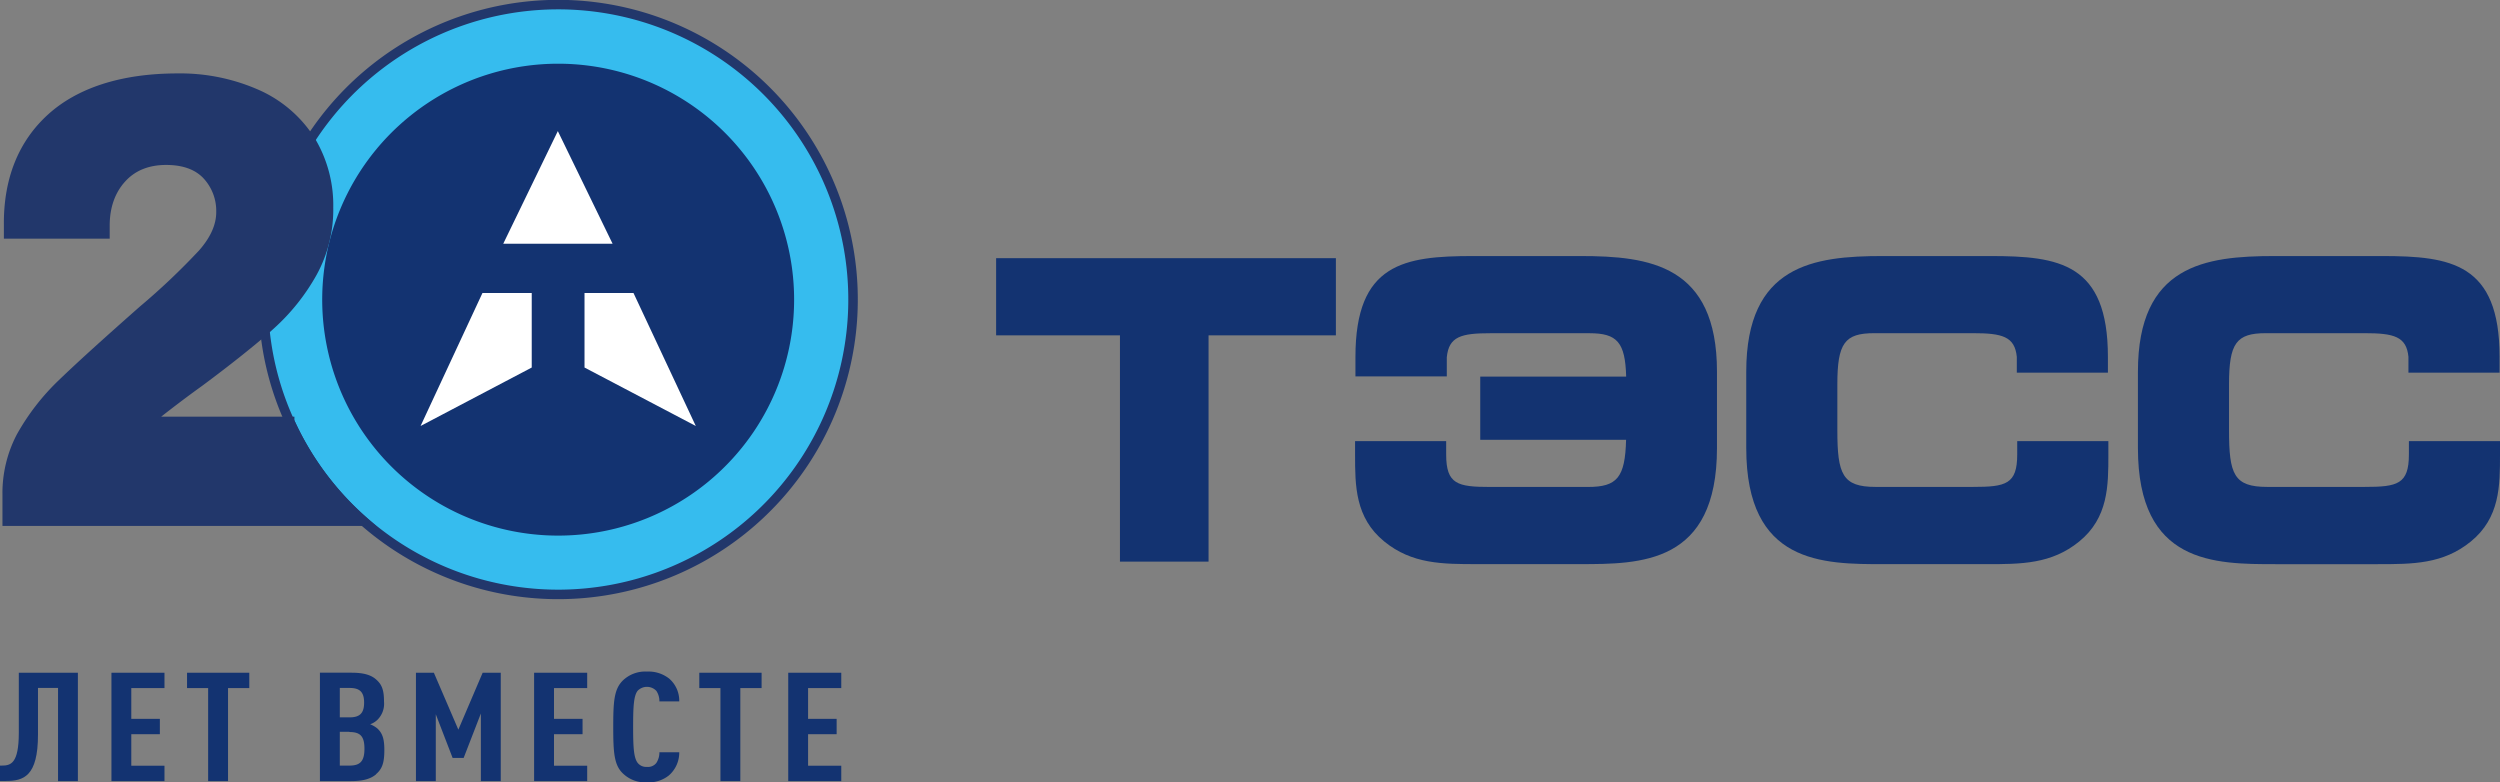 <?xml version="1.0" encoding="UTF-8"?> <svg xmlns="http://www.w3.org/2000/svg" viewBox="0 0 599.6 187.63"><rect x="0" y="0" width="599.6" height="187.63" fill="#808080" stroke="none"/><defs><style>.cls-1{fill:#133371;}.cls-2{fill:#36bcee;}.cls-3{fill:none;stroke:#22376b;stroke-miterlimit:10;stroke-width:2.28px;}.cls-4{fill:#22376b;}.cls-5{fill:#fff;}</style></defs><title>тэсс 20 лет</title><g id="Слой_2" data-name="Слой 2"><g id="Слой_1-2" data-name="Слой 1"><polygon class="cls-1" points="238.91 80.43 268.61 80.43 268.61 134.7 289.86 134.7 289.86 80.43 320.4 80.43 320.4 61.92 238.91 61.92 238.91 80.43"></polygon><path class="cls-1" d="M379.09,61.41H353.3c-16.52,0-28.21,1.73-28.21,24.17v4.7H347v-4.6c.49-5,3.49-5.76,10.48-5.76h23.74c6.63,0,8.58,2.17,8.8,10.41h-35v15.15H390c-.23,9.06-2.15,11.31-9.14,11.31H357.42c-7.84,0-10.57-.64-10.57-7.78V105.8H325V109c0,7.45,0,15.17,7,20.87,6.66,5.43,13.94,5.43,22.34,5.43h24.46c14.72,0,33,0,33-27.84V89.14c0-25.58-16.18-27.73-32.75-27.73"></path><path class="cls-1" d="M483.81,109c0,7.15-2.74,7.78-10.59,7.78H449.81c-7.94,0-9.14-3.05-9.14-13.59v-11c0-9.87,1.74-12.28,8.84-12.28h23.71c7,0,10,.8,10.49,5.66v3.81h21.85V85.58c0-22.44-11.69-24.17-28.2-24.17h-25.8c-16.57,0-32.74,2.15-32.74,27.73v18.33c0,27.84,18.32,27.84,33.06,27.84h24.43c8.43,0,15.69,0,22.36-5.43,7-5.7,7-13.42,7-20.87V105.8H483.81Z"></path><path class="cls-1" d="M577.75,105.8V109c0,7.14-2.75,7.78-10.59,7.78H543.75c-8,0-9.14-3.05-9.14-13.59v-11c0-9.87,1.73-12.28,8.83-12.28h23.72c7,0,10,.8,10.48,5.66v3.81H599.5V85.58c0-22.44-11.7-24.17-28.22-24.17H545.5c-16.58,0-32.74,2.15-32.74,27.73v18.33c0,27.84,18.32,27.84,33.06,27.84h24.42c8.42,0,15.7,0,22.36-5.43,7-5.7,7-13.42,7-20.87V105.8Z"></path><path class="cls-1" d="M13.92,187.34V165H9.11v11.21c0,10-3.45,11.1-7.71,11.1H0v-3.69H.42c2.18,0,4.09-.51,4.09-7.88V161.35H18.68v26Z"></path><polygon class="cls-1" points="26.73 187.34 26.73 161.35 39.45 161.35 39.45 165.03 31.49 165.03 31.49 172.41 38.34 172.41 38.34 176.09 31.49 176.09 31.49 183.65 39.45 183.65 39.45 187.34 26.73 187.34"></polygon><polygon class="cls-1" points="54.69 165.03 54.69 187.34 49.92 187.34 49.92 165.03 44.86 165.03 44.86 161.35 59.79 161.35 59.79 165.03 54.69 165.03"></polygon><path class="cls-1" d="M90.22,185.69c-1.27,1.1-3.1,1.65-6,1.65H76.73v-26h7.58c2.81,0,4.64.51,5.87,1.6,1.4,1.21,1.92,2.52,1.92,5.33a5.4,5.4,0,0,1-1.75,4.53,4.88,4.88,0,0,1-1.57.91,6.57,6.57,0,0,1,1.66.95c1.4,1.24,1.74,2.81,1.74,5.22,0,3.07-.51,4.53-2,5.8M83.88,165H81.5v7.05h2.38c2.47,0,3.45-1.06,3.45-3.54s-1-3.51-3.45-3.51m-.08,10.52H81.5v8.1h2.3c2.55,0,3.61-1,3.61-4.05s-1.06-4-3.61-4"></path><polygon class="cls-1" points="115.33 187.34 115.33 171.13 111.2 181.79 108.56 181.79 104.52 171.31 104.52 187.34 99.76 187.34 99.76 161.35 104.06 161.35 109.93 175 115.76 161.35 120.1 161.35 120.1 187.34 115.33 187.34"></polygon><polygon class="cls-1" points="128.1 187.34 128.1 161.35 140.83 161.35 140.83 165.03 132.87 165.03 132.87 172.41 139.72 172.41 139.72 176.09 132.87 176.09 132.87 183.65 140.83 183.65 140.83 187.34 128.1 187.34"></polygon><path class="cls-1" d="M160.4,186a7.78,7.78,0,0,1-5.23,1.64,7.71,7.71,0,0,1-5.87-2.23c-2-2-2.22-4.89-2.22-11.06s.22-9,2.22-11.06a7.74,7.74,0,0,1,5.87-2.22,8,8,0,0,1,5.32,1.68,7,7,0,0,1,2.42,5.47h-4.76a4.39,4.39,0,0,0-.73-2.52,3.11,3.11,0,0,0-4.51,0c-.93,1.24-1.06,3.87-1.06,8.61s.13,7.37,1.06,8.62a2.59,2.59,0,0,0,2.26,1,2.52,2.52,0,0,0,2.25-.95,4.56,4.56,0,0,0,.73-2.55h4.76A7.25,7.25,0,0,1,160.4,186"></path><polygon class="cls-1" points="177.56 165.03 177.56 187.34 172.79 187.34 172.79 165.03 167.72 165.03 167.72 161.35 182.66 161.35 182.66 165.03 177.56 165.03"></polygon><polygon class="cls-1" points="189.05 187.34 189.05 161.35 201.77 161.35 201.77 165.03 193.81 165.03 193.81 172.41 200.66 172.41 200.66 176.09 193.81 176.09 193.81 183.65 201.77 183.65 201.77 187.34 189.05 187.34"></polygon><path class="cls-2" d="M74.4,33.54a70.73,70.73,0,1,1-4.93,67.55,69.6,69.6,0,0,1-5.94-21.88,71.47,71.47,0,0,1-.39-7.35A70.48,70.48,0,0,1,74.4,33.54"></path><path class="cls-3" d="M74.4,33.54a70.73,70.73,0,1,1-4.93,67.55,69.6,69.6,0,0,1-5.94-21.88,71.47,71.47,0,0,1-.39-7.35A70.48,70.48,0,0,1,74.4,33.54"></path><path class="cls-4" d="M87.17,125H1.73v-6.28a29.15,29.15,0,0,1,3.32-14A54.18,54.18,0,0,1,14.9,92c4.46-4.3,11-10.21,19.39-17.61A164.48,164.48,0,0,0,48.6,60.82C51.51,57.52,53,54.18,53,50.9A12.61,12.61,0,0,0,49.65,42c-2.21-2.37-5.51-3.58-9.79-3.58-4.48,0-8.07,1.46-10.69,4.35s-4,6.71-4,11.33v2H2.07c0-.64,0-1.41,0-2.28C2,43.1,5.46,34.52,12.26,28.33s17.07-9.58,30.29-9.58a45.43,45.43,0,0,1,19.38,4A29.25,29.25,0,0,1,74.4,33.54s0,0,0,0a30.09,30.09,0,0,1,4.39,16.23A31.37,31.37,0,0,1,74.9,65.44,49.13,49.13,0,0,1,64.85,78l-1.32,1.19c-4,3.45-9.22,7.6-15.61,12.35C43.87,94.45,40.55,97,38,99l-2.53,2.07h34A70.49,70.49,0,0,0,87.17,125"></path><path class="cls-3" d="M87.17,125H1.73v-6.28a29.15,29.15,0,0,1,3.32-14A54.18,54.18,0,0,1,14.9,92c4.46-4.3,11-10.21,19.39-17.61A164.48,164.48,0,0,0,48.6,60.82C51.51,57.52,53,54.18,53,50.9A12.61,12.61,0,0,0,49.65,42c-2.21-2.37-5.51-3.58-9.79-3.58-4.48,0-8.07,1.46-10.69,4.35s-4,6.71-4,11.33v2H2.07c0-.64,0-1.41,0-2.28C2,43.1,5.46,34.52,12.26,28.33s17.07-9.58,30.29-9.58a45.43,45.43,0,0,1,19.38,4A29.25,29.25,0,0,1,74.4,33.54s0,0,0,0a30.09,30.09,0,0,1,4.39,16.23A31.37,31.37,0,0,1,74.9,65.44,49.13,49.13,0,0,1,64.85,78l-1.32,1.19c-4,3.45-9.22,7.6-15.61,12.35C43.87,94.45,40.55,97,38,99l-2.53,2.07h34A70.49,70.49,0,0,0,87.17,125Z"></path><path class="cls-1" d="M190.46,71.86a56.59,56.59,0,1,1-56.58-56.58,56.58,56.58,0,0,1,56.58,56.58"></path><polygon class="cls-5" points="115.71 70.28 100.87 102.17 127.53 88.15 127.53 70.28 115.71 70.28"></polygon><polygon class="cls-5" points="151.94 70.28 166.88 102.17 140.19 88.15 140.19 70.28 151.94 70.28"></polygon><polygon class="cls-5" points="133.79 31.44 120.7 58.45 146.92 58.45 133.79 31.44"></polygon></g></g></svg> 